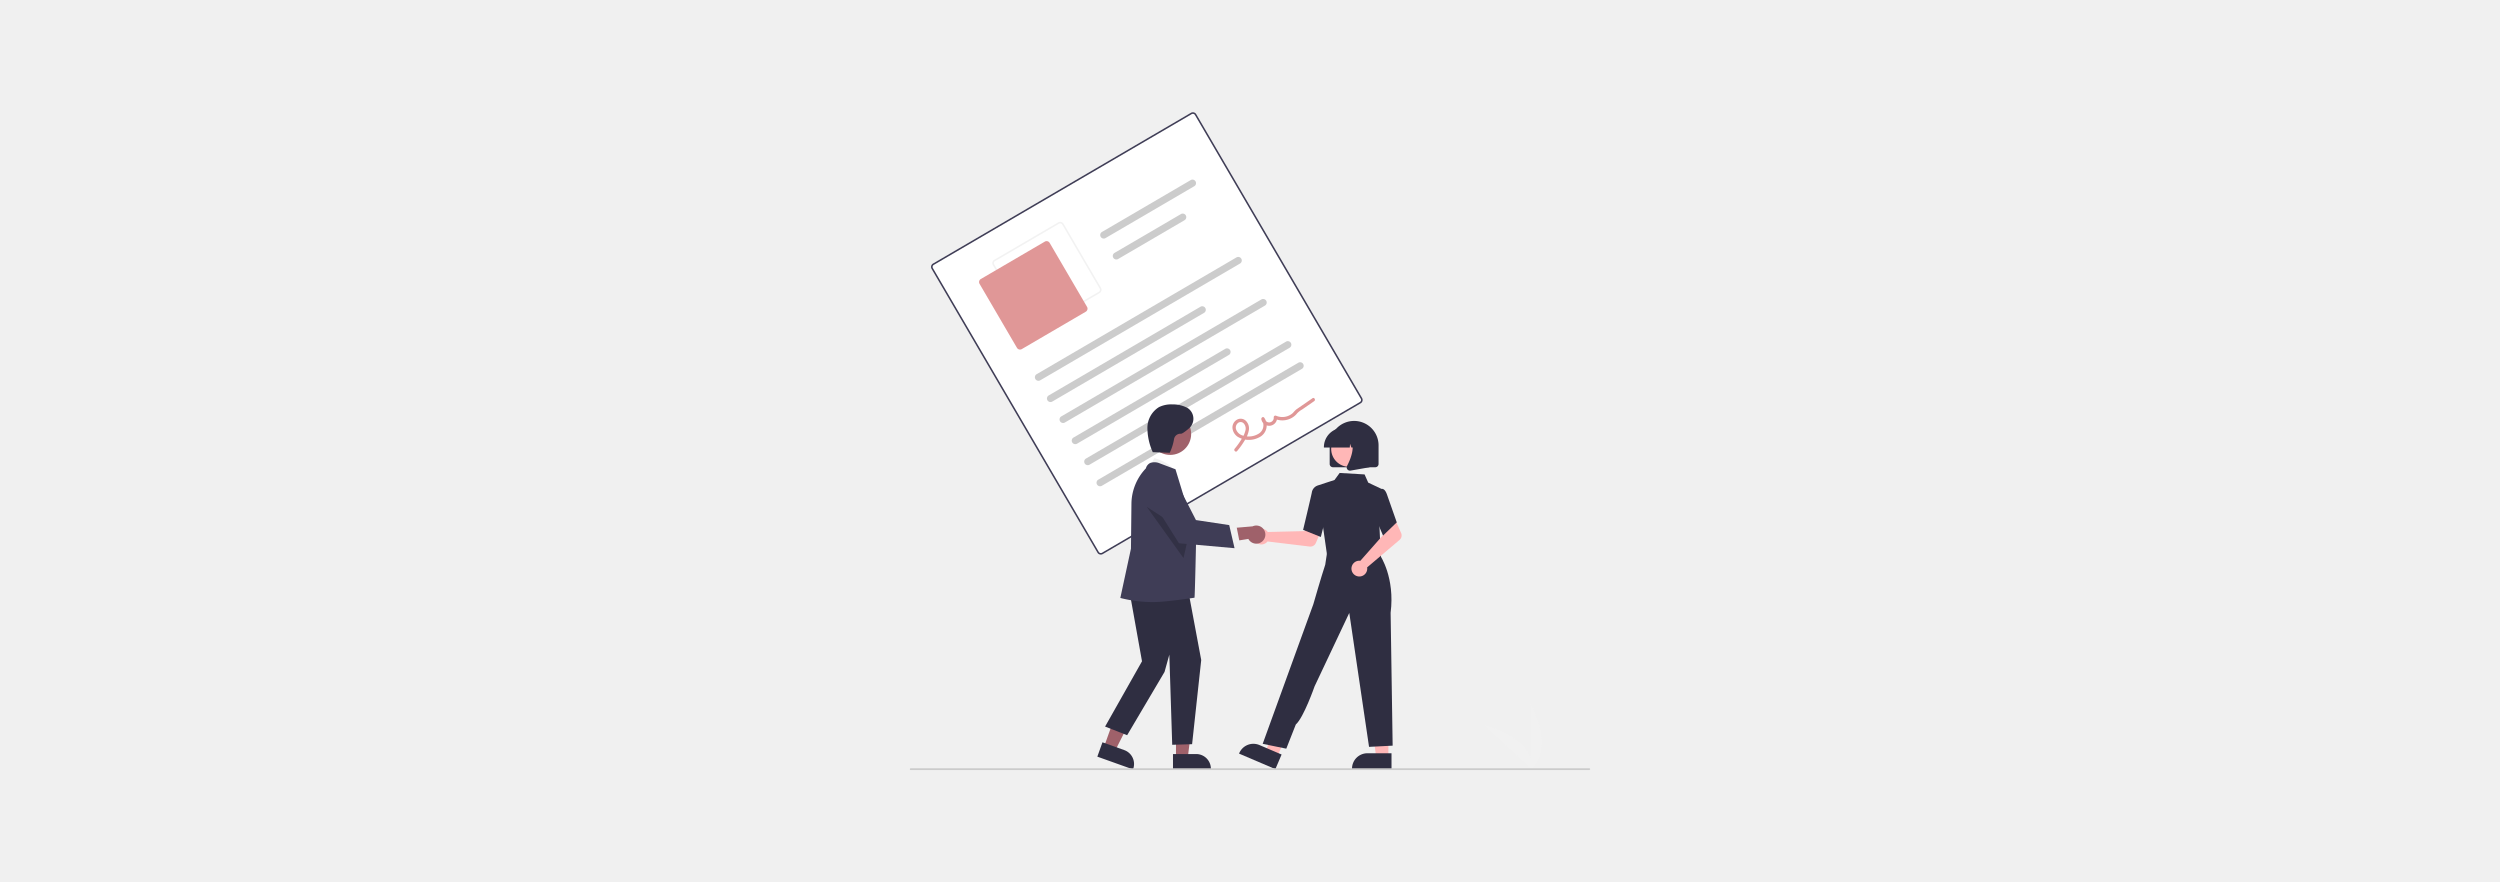 <svg height="180" viewBox="0 0 510 180" width="510" xmlns="http://www.w3.org/2000/svg"><path d="m0 0h510v180h-510z" fill="#f0f0f0"/><path d="m907.6 751.07v-13.458s5.247 9.541 0 13.458z" fill="#f1f1f1" transform="translate(-595.376 -594.105)"/><path d="m865.968 770.119-9.914-9.1s10.576 2.588 9.914 9.1z" fill="#f1f1f1" transform="translate(-553.418 -613.156)"/><path d="m337.9 148.71-52.609 30.748a.8.8 0 0 1 -1.1-.288l-33.831-57.884a.8.8 0 0 1 .288-1.1l52.612-30.748a.8.8 0 0 1 1.1.288l33.83 57.884a.8.8 0 0 1 -.29 1.1z" fill="#fff" transform="translate(-60.319 -66.427)"/><path d="m337.9 148.71-52.609 30.748a.8.8 0 0 1 -1.1-.288l-33.831-57.884a.8.8 0 0 1 .288-1.1l52.612-30.748a.8.8 0 0 1 1.1.288l33.83 57.884a.8.8 0 0 1 -.29 1.1zm-87.089-28.246a.483.483 0 0 0 -.173.66l33.831 57.884a.483.483 0 0 0 .66.173l52.609-30.748a.483.483 0 0 0 .173-.66l-33.829-57.884a.483.483 0 0 0 -.66-.173z" fill="#3f3d56" transform="translate(-60.319 -66.427)"/><path d="m339.294 224.031-13.048 7.626a.8.8 0 0 1 -1.1-.288l-7.626-13.048a.8.8 0 0 1 .288-1.1l13.048-7.626a.8.8 0 0 1 1.1.288l7.626 13.048a.8.8 0 0 1 -.288 1.1zm-21.324-6.531a.483.483 0 0 0 -.173.66l7.626 13.048a.483.483 0 0 0 .66.173l13.048-7.626a.483.483 0 0 0 .173-.66l-7.626-13.048a.483.483 0 0 0 -.66-.173z" fill="#f2f2f2" transform="translate(-114.982 -164.231)"/><path d="m324.692 245.042-13.048 7.626a.724.724 0 0 1 -.99-.26l-7.626-13.048a.724.724 0 0 1 .26-.99l13.048-7.626a.724.724 0 0 1 .99.26l7.626 13.048a.724.724 0 0 1 -.26.99z" fill="#e09797" transform="translate(-103.196 -181.454)"/><g fill="#ccc"><path d="m405.879 249.233-40.81 23.852a.724.724 0 0 1 -.73-1.249l40.81-23.852a.724.724 0 0 1 .73 1.249z" transform="translate(-152.889 -195.486)"/><path d="m409.543 303.326-30.955 18.092a.724.724 0 1 1 -.73-1.249l30.955-18.092a.724.724 0 0 1 .73 1.249z" transform="translate(-163.893 -239.516)"/><path d="m455.02 164.61-18.045 10.547a.724.724 0 1 1 -.73-1.249l18.045-10.547a.724.724 0 1 1 .73 1.249z" transform="translate(-211.417 -126.606)"/><path d="m464.036 201.889-13.542 7.911a.724.724 0 0 1 -.73-1.249l13.542-7.915a.724.724 0 1 1 .73 1.249z" transform="translate(-222.421 -156.949)"/><path d="m432.917 295.494-40.81 23.852a.724.724 0 0 1 -.73-1.249l40.81-23.852a.724.724 0 1 1 .73 1.249z" transform="translate(-174.896 -233.14)"/><path d="m436.58 349.586-30.955 18.092a.723.723 0 1 1 -.73-1.249l30.955-18.092a.723.723 0 1 1 .73 1.249z" transform="translate(-185.9 -277.17)"/><path d="m459.954 341.754-40.81 23.852a.724.724 0 0 1 -.73-1.249l40.81-23.852a.724.724 0 1 1 .73 1.249z" transform="translate(-196.904 -270.795)"/><path d="m473.473 364.884-40.81 23.852a.724.724 0 0 1 -.73-1.249l40.81-23.852a.724.724 0 1 1 .73 1.249z" transform="translate(-207.908 -289.622)"/></g><path d="m581.693 413.427a15.765 15.765 0 0 0 1.526-2.134 5.669 5.669 0 0 0 .885-2.2 2.174 2.174 0 0 0 -.651-1.858 1.53 1.53 0 0 0 -1.795-.2 1.825 1.825 0 0 0 -.916 1.63 2.411 2.411 0 0 0 1.03 1.826 4.436 4.436 0 0 0 4.376.163 2.7 2.7 0 0 0 1.059-4.051c-.237-.279-.63.033-.571.334a1.622 1.622 0 0 0 3.215-.4l-.511.3a3.905 3.905 0 0 0 3.884-.417 3.623 3.623 0 0 0 .727-.7 4.264 4.264 0 0 1 1.011-.773l2.454-1.7c.361-.249.018-.844-.346-.592l-2.222 1.536c-.37.256-.743.509-1.111.768a7.631 7.631 0 0 0 -.664.7 3.216 3.216 0 0 1 -3.4.574.347.347 0 0 0 -.511.3.939.939 0 1 1 -1.865.221l-.571.334a1.974 1.974 0 0 1 -.6 2.774 3.893 3.893 0 0 1 -3.409.359 2.011 2.011 0 0 1 -1.184-1.086 1.2 1.2 0 0 1 .272-1.372.86.86 0 0 1 1.2-.013 1.538 1.538 0 0 1 .408 1.388 5.561 5.561 0 0 1 -.843 1.908 14.663 14.663 0 0 1 -1.365 1.9c-.287.337.202.819.488.481z" fill="#e09797" transform="translate(-329.324 -321.413)"/><path d="m606.539 541.462a1.614 1.614 0 0 1 .162.2l7.6-.186.887-1.62 2.62 1.018-1.291 3.02a1.226 1.226 0 0 1 -1.275.736l-8.586-1.037a1.609 1.609 0 1 1 -.117-2.127z" fill="#ffb7b7" transform="translate(-348.08 -433.135)"/><path d="m508.619 665.087h-2.5l-1.189-9.638h3.688z" fill="#ffb7b7" transform="translate(-225.387 -510.609)"/><path d="m719.927 795.437h-8.057v-.1a3.136 3.136 0 0 1 3.136-3.136h4.921z" fill="#2f2e41" transform="translate(-436.057 -638.536)"/><path d="m392.739 661.841-2.3-.982 2.693-9.33 3.391 1.449z" fill="#ffb7b7" transform="translate(-132.196 -507.418)"/><path d="m595.411 787.012-7.411-3.166.04-.094a3.136 3.136 0 0 1 4.116-1.652l4.525 1.933z" fill="#2f2e41" transform="translate(-335.234 -630.111)"/><path d="m458.677 468.82-.181 2.928 5.282.565 5.526.591-1.627-4.446z" fill="#ffb7b7" transform="translate(-187.59 -358.406)"/><path d="m675.625 501.721-2.052-14.3 3.556-1.166 1.045-1.432 5.083.3.746 1.672 2.71 1.281-.417 7.736.3 6.471z" fill="#2f2e41" transform="translate(-404.885 -388.341)"/><path d="m661.833 509.388-3.617-1.447.015-.064c.016-.065 1.555-6.5 1.76-7.533a1.8 1.8 0 0 1 1.024-1.387l.024-.009 1.432.436.629 4.94z" fill="#2f2e41" transform="translate(-392.385 -399.842)"/><path d="m618.727 609.811-4.815-.988 7.7-21.237 2.634-7.244s1.671-5.808 2.426-8.056l.455-3.016 10.783 1.194s3.012 4.423 2.1 11.632l.414 27.1-4.815.247-4.033-27.328-7.079 14.981s-2.231 6.393-3.828 7.779z" fill="#2f2e41" transform="translate(-356.324 -457.082)"/><path d="m712.818 543.18a1.617 1.617 0 0 1 .254.014l5.031-5.7-.585-1.752 2.528-1.229 1.337 3a1.226 1.226 0 0 1 -.327 1.435l-6.6 5.591a1.609 1.609 0 1 1 -1.639-1.36z" fill="#ffb7b7" transform="translate(-435.56 -428.792)"/><path d="m736.708 511.822-2.1-4.936.818-3.438.882-1.114a.508.508 0 0 1 .408 0c.325.131.6.532.823 1.192l1.967 5.6z" fill="#2f2e41" transform="translate(-454.567 -402.564)"/><path d="m687.367 436.888v-3.721a4.987 4.987 0 1 1 9.973 0v3.721a.671.671 0 0 1 -.67.67h-8.634a.671.671 0 0 1 -.669-.67z" fill="#2f2e41" transform="translate(-416.113 -342.239)"/><circle cx="275.216" cy="91.576" fill="#ffb7b7" r="3.656"/><path d="m681.026 439.326a3.949 3.949 0 0 1 3.945-3.945h.744a3.949 3.949 0 0 1 3.945 3.945v.074h-1.573l-.536-1.5-.107 1.5h-.813l-.271-.758-.054.758h-5.279z" fill="#2f2e41" transform="translate(-410.952 -348.101)"/><path d="m706.165 451.063a.66.66 0 0 1 -.052-.7c.789-1.5 1.893-4.272.427-5.982l-.105-.123h4.255v6.389l-3.866.682a.688.688 0 0 1 -.119.01.667.667 0 0 1 -.54-.276z" fill="#2f2e41" transform="translate(-431.309 -355.326)"/><path d="m212.9 657.831 2.258.807 4.188-8.326-3.333-1.191z" fill="#9f616a" transform="translate(12.312 -505.458)"/><path d="m432.6 783.125 1.046-2.926 4.447 1.589a3.013 3.013 0 0 1 1.821 3.847l-.033.092z" fill="#2f2e41" transform="translate(-208.744 -628.769)"/><path d="m291.834 667.476h2.4l1.141-9.25h-3.539z" fill="#9f616a" transform="translate(-51.934 -512.869)"/><path d="m515.548 793.065h4.723a3.01 3.01 0 0 1 3.01 3.01v.1h-7.732z" fill="#2f2e41" transform="translate(-276.259 -639.242)"/><path d="m489.459 470.612 1.043-2.061s3.885.973 4.238 3.225z" fill="#f1f1f1" transform="translate(-255.023 -375.1)"/><path d="m218.788 515.248 2.836 15.827-7.531 13.318 4.5 1.76 7.629-12.91.978-3.521.587 18.387 4.057-.123 1.86-17.169-2.984-15.961z" fill="#2f2e41" transform="translate(11.345 -396.173)"/><path d="m464.784 501.552a26.174 26.174 0 0 1 -6.871-.81l-.1-.02 2.17-10.062.1-9.281a10.6 10.6 0 0 1 2.948-7.1 1.692 1.692 0 0 1 .9-1.106 2.683 2.683 0 0 1 1.963.1l3.167 1.187.015.044c.038.112 4.21 13.807 4.21 13.807s-.252 11.965-.34 12.357c.001-.003-5.846.884-8.162.884z" fill="#3f3d56" transform="translate(-229.268 -378.734)"/><circle cx="238.717" cy="88.522" fill="#9f616a" r="4.28"/><path d="m259.823 432.715 7.489 10.448 1.106-4.879z" opacity=".2" transform="translate(-25.878 -329.312)"/><path d="m572.756 545.806a1.837 1.837 0 0 1 -2.758-.572l-6.446 1.032 1.4-3.091 5.907-.506a1.847 1.847 0 0 1 1.9 3.137z" fill="#9f616a" transform="translate(-315.332 -435.294)"/><path d="m345.842 454.844 2.316-.227.642 3.231-2.914.052z" fill="#f1f1f1" transform="translate(-95.894 -347.14)"/><path d="m507.966 506.09-11.343-1.01-5.727-9.109-.018-.08a3.136 3.136 0 0 1 5.854-2.1l3.362 6.558 6.785 1.026z" fill="#3f3d56" transform="translate(-256.12 -394.256)"/><path d="m488.478 419.413 3.553.128a10.267 10.267 0 0 0 .881-2.814 1.323 1.323 0 0 1 1.38-1.07c.266.025.937-.472 1.629-1.06a2.61 2.61 0 0 0 -.2-4.159q-.059-.039-.116-.071a6.322 6.322 0 0 0 -3.019-.694 5.645 5.645 0 0 0 -2.752.555 5.009 5.009 0 0 0 -2.359 4.251 12.364 12.364 0 0 0 1.09 4.931" fill="#2f2e41" transform="translate(-253.406 -327.174)"/><path d="m365.525 809.044h-138.339a.186.186 0 0 1 0-.372h138.414a.186.186 0 0 1 .186.186c-.001.102-.159.186-.261.186z" fill="#cbcbcb" transform="translate(-41.392 -651.945)"/></svg>